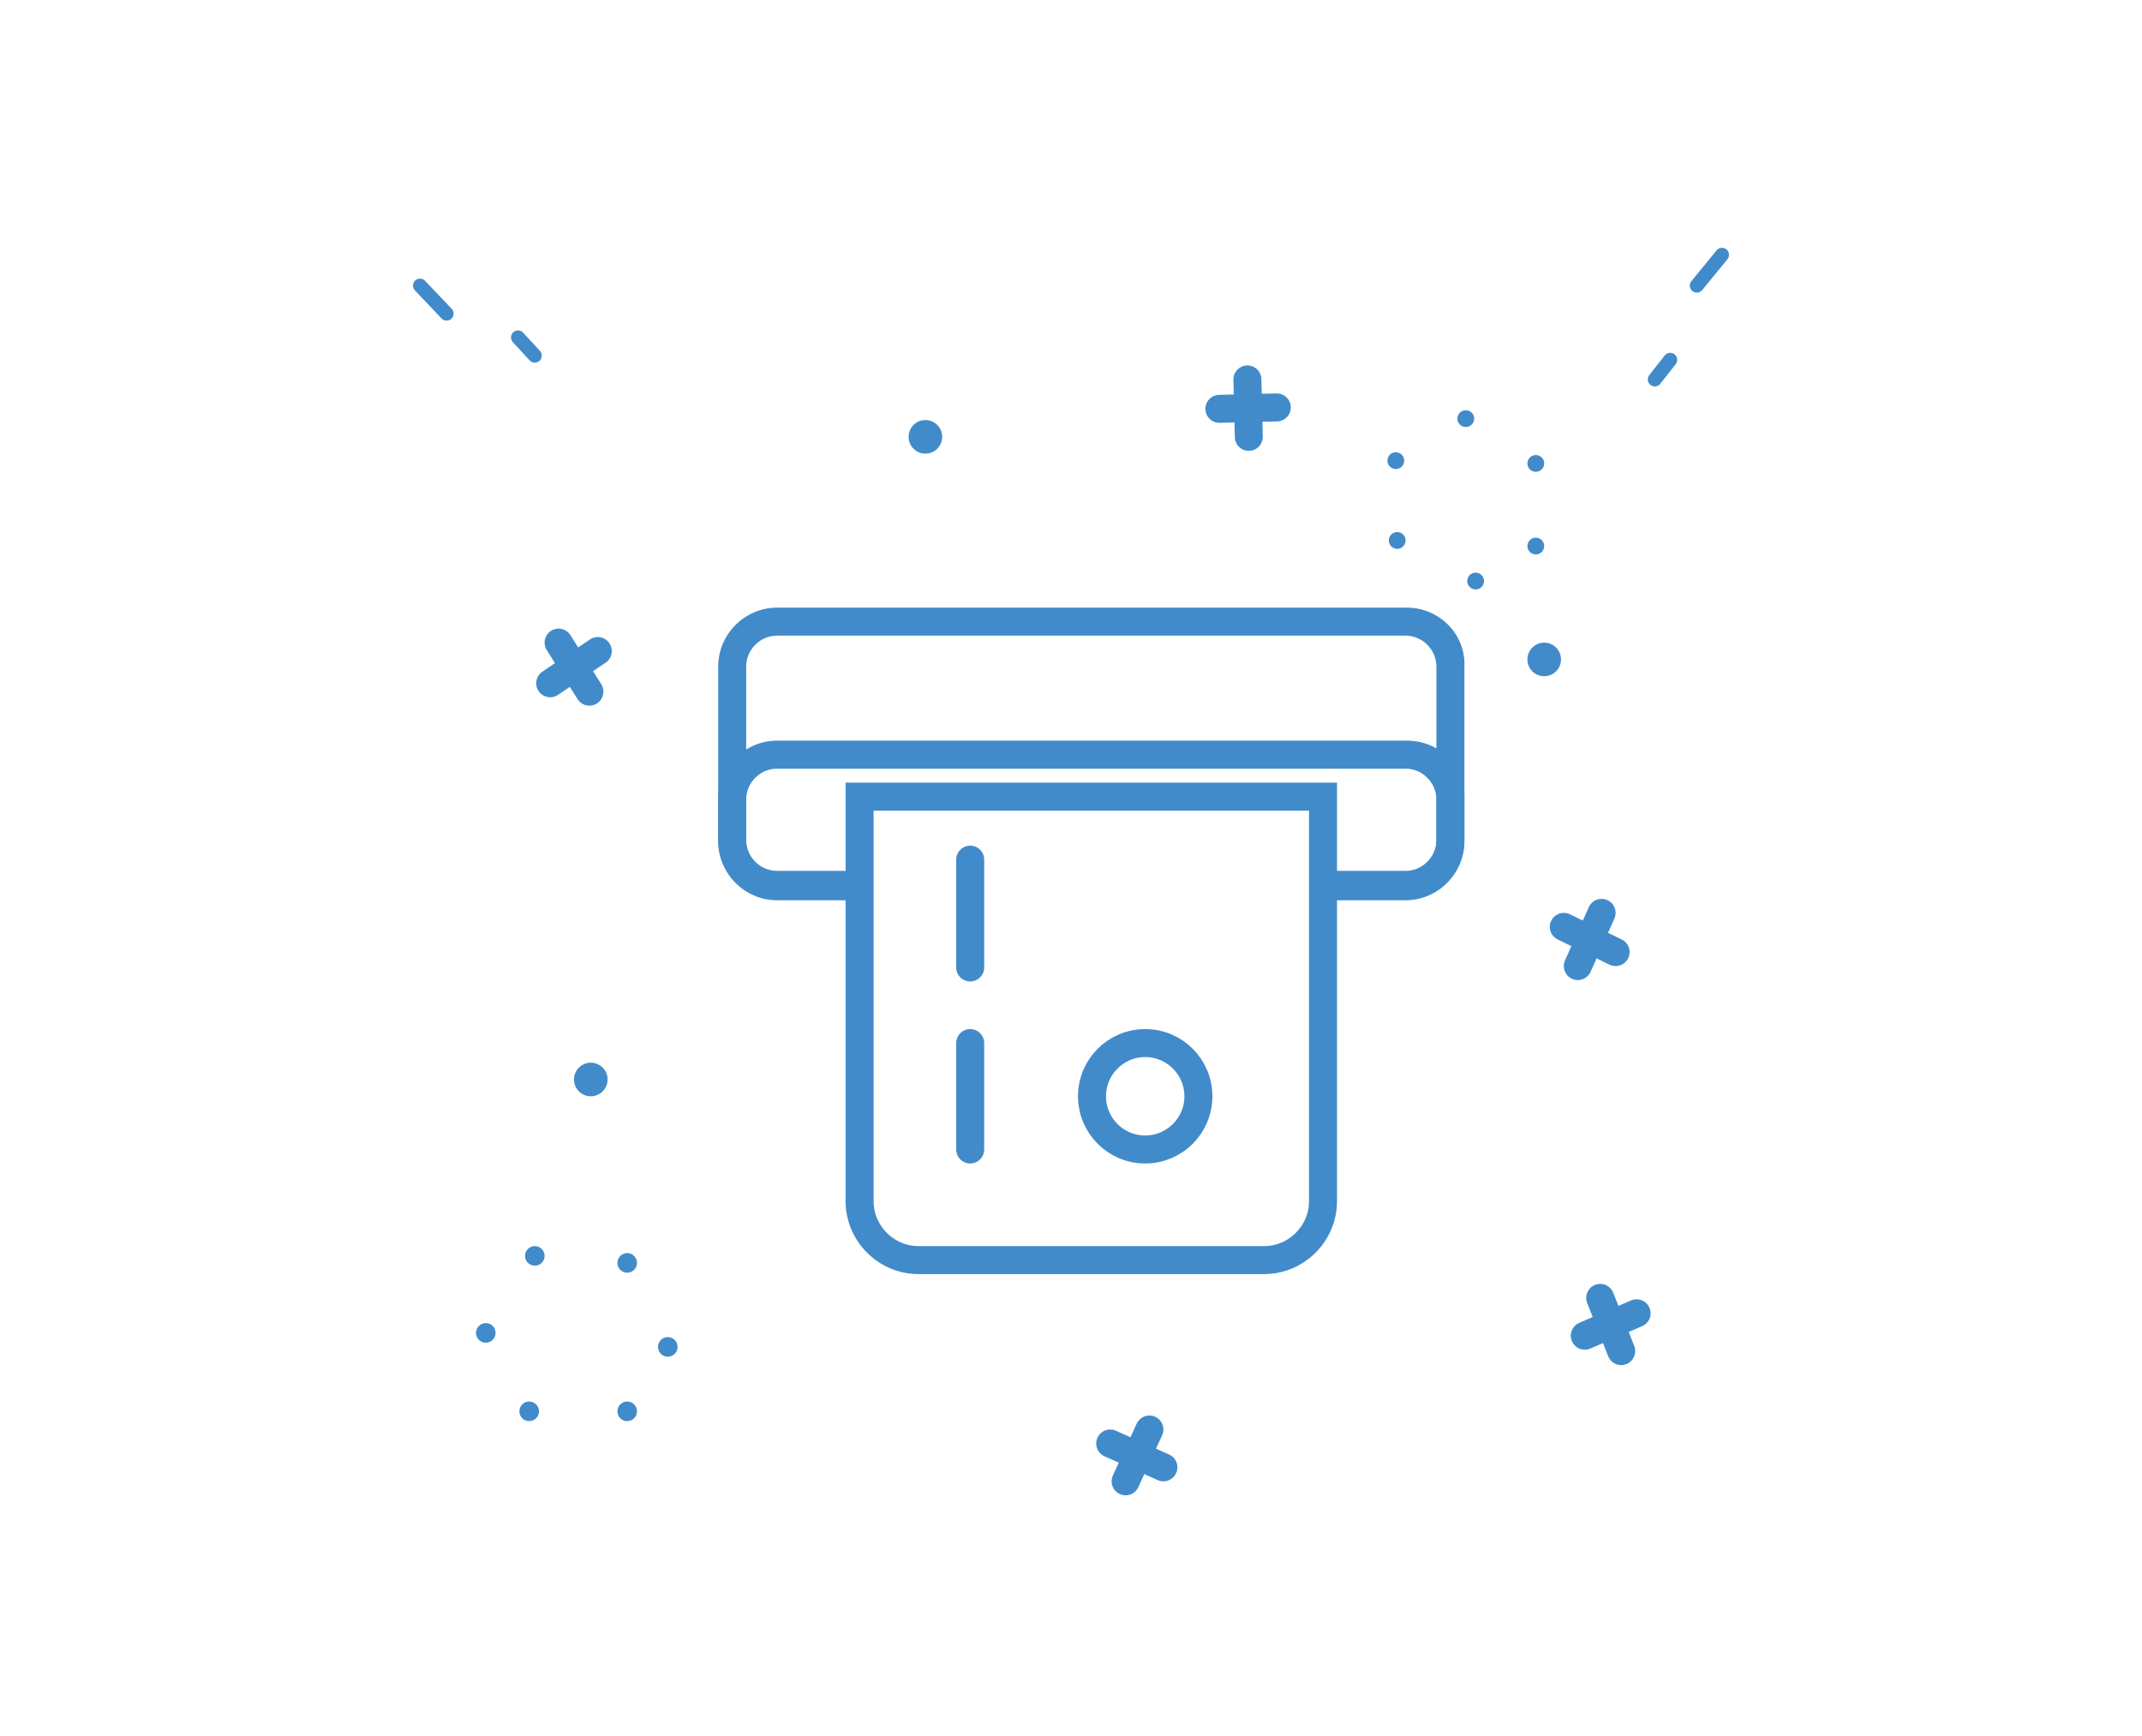 <?xml version="1.0" encoding="utf-8"?>
<!-- Generator: Adobe Illustrator 28.3.0, SVG Export Plug-In . SVG Version: 6.00 Build 0)  -->
<svg version="1.1" xmlns="http://www.w3.org/2000/svg" xmlns:xlink="http://www.w3.org/1999/xlink" x="0px" y="0px"
	 viewBox="0 0 153 124" style="enable-background:new 0 0 153 124;" xml:space="preserve">
<style type="text/css">
	.st0{fill:#428BCA;}
	.st1{fill:none;stroke:#428BCA;stroke-width:2;stroke-miterlimit:10;}
	.st2{fill:none;stroke:#428BCA;stroke-width:2;stroke-linecap:round;stroke-miterlimit:10;}
	.st3{fill:none;stroke:#428BCA;stroke-linecap:round;stroke-miterlimit:10;}
</style>
<g id="Layer_1">
	<g>
		<path class="st0" d="M100.5,43.4H55.5c-2.3,0-4.2,1.9-4.2,4.2v12.4c0,2.3,1.9,4.2,4.2,4.2h5.8v-2h-5.8c-1.2,0-2.2-1-2.2-2.2V47.6
			c0-1.2,1-2.2,2.2-2.2h44.9c1.2,0,2.2,1,2.2,2.2v12.4c0,1.2-1,2.2-2.2,2.2h-6v2h6c2.3,0,4.2-1.9,4.2-4.2V47.6
			C104.7,45.3,102.8,43.4,100.5,43.4z"/>
		<path class="st0" d="M100.5,52.9H55.5c-2.3,0-4.2,1.9-4.2,4.2v3c0,2.3,1.9,4.2,4.2,4.2h5.8v-2h-5.8c-1.2,0-2.2-1-2.2-2.2v-3
			c0-1.2,1-2.2,2.2-2.2h44.9c1.2,0,2.2,1,2.2,2.2v3c0,1.2-1,2.2-2.2,2.2h-6v2h6c2.3,0,4.2-1.9,4.2-4.2v-3
			C104.7,54.7,102.8,52.9,100.5,52.9z"/>
		<path class="st1" d="M94.5,56.9v28.9c0,2.3-1.9,4.2-4.2,4.2H65.6c-2.3,0-4.2-1.9-4.2-4.2V56.9H94.5z"/>
		<line class="st2" x1="69.3" y1="61.4" x2="69.3" y2="69.1"/>
		<line class="st2" x1="69.3" y1="74.5" x2="69.3" y2="82.1"/>
		<line class="st3" x1="30" y1="20.4" x2="31.9" y2="22.4"/>
		<line class="st2" x1="114.3" y1="92.7" x2="115.8" y2="96.5"/>
		<circle class="st1" cx="81.8" cy="78.3" r="3.8"/>
		<line class="st2" x1="116.9" y1="93.8" x2="113.2" y2="95.4"/>
		<line class="st2" x1="114.4" y1="65.2" x2="112.7" y2="69"/>
		<line class="st2" x1="115.4" y1="68" x2="111.7" y2="66.2"/>
		<line class="st2" x1="82.1" y1="102.1" x2="80.4" y2="105.8"/>
		<line class="st2" x1="83.1" y1="104.8" x2="79.3" y2="103.1"/>
		<line class="st2" x1="39.9" y1="45.9" x2="42.1" y2="49.4"/>
		<line class="st2" x1="42.7" y1="46.5" x2="39.3" y2="48.8"/>
		<line class="st2" x1="89.1" y1="27.1" x2="89.2" y2="31.2"/>
		<line class="st2" x1="91.2" y1="29.1" x2="87.1" y2="29.2"/>
		<circle class="st0" cx="38.2" cy="89.7" r="0.7"/>
		<circle class="st0" cx="44.8" cy="90.2" r="0.7"/>
		<circle class="st0" cx="42.2" cy="77.1" r="1.2"/>
		<circle class="st0" cx="110.3" cy="47.1" r="1.2"/>
		<circle class="st0" cx="66.1" cy="31.2" r="1.2"/>
		<circle class="st0" cx="47.7" cy="96.2" r="0.7"/>
		<circle class="st0" cx="44.8" cy="100.8" r="0.7"/>
		<circle class="st0" cx="37.8" cy="100.8" r="0.7"/>
		<circle class="st0" cx="34.7" cy="95.2" r="0.7"/>
		<circle class="st0" cx="104.7" cy="29.9" r="0.6"/>
		<circle class="st0" cx="109.7" cy="33.1" r="0.6"/>
		<circle class="st0" cx="109.7" cy="39" r="0.6"/>
		<circle class="st0" cx="105.4" cy="41.5" r="0.6"/>
		<circle class="st0" cx="99.8" cy="38.6" r="0.6"/>
		<circle class="st0" cx="99.7" cy="32.9" r="0.6"/>
		<line class="st3" x1="37" y1="24.1" x2="38.2" y2="25.4"/>
		<line class="st3" x1="123" y1="18.2" x2="121.2" y2="20.4"/>
		<line class="st3" x1="119.3" y1="25.7" x2="118.2" y2="27.1"/>
	</g>
</g>
<g id="Layer_2">
</g>
</svg>
